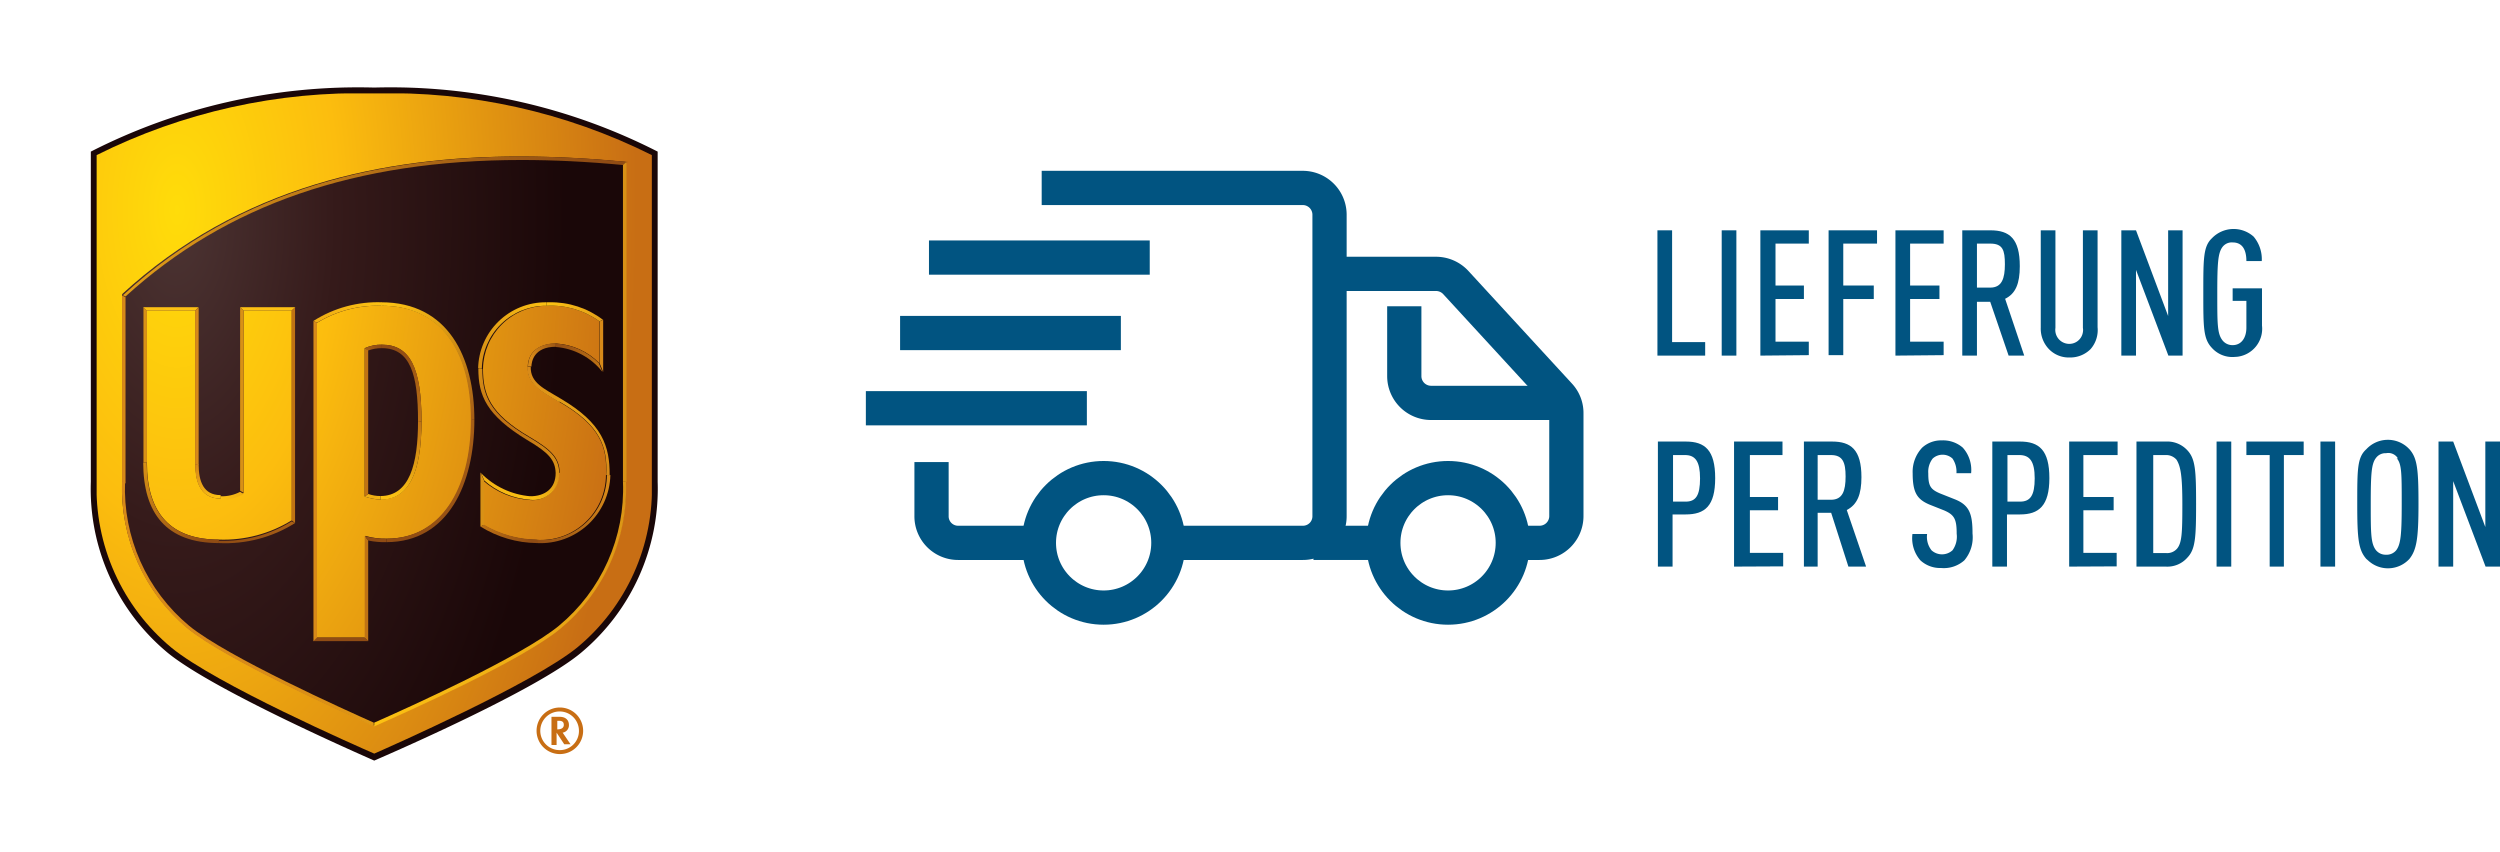 <svg id="Ebene_1" data-name="Ebene 1" xmlns="http://www.w3.org/2000/svg" xmlns:xlink="http://www.w3.org/1999/xlink" viewBox="0 0 107.35 36.6"><defs><style>.cls-1,.cls-64{fill:none;}.cls-2{clip-path:url(#clip-path);}.cls-3{fill:#1a0708;}.cls-4{clip-path:url(#clip-path-2);}.cls-5{fill:url(#Unbenannter_Verlauf_7);}.cls-6{fill:#c86e14;}.cls-7{clip-path:url(#clip-path-4);}.cls-8{fill:url(#Unbenannter_Verlauf_2);}.cls-9{clip-path:url(#clip-path-5);}.cls-10{fill:url(#Unbenannter_Verlauf_3);}.cls-11{clip-path:url(#clip-path-6);}.cls-12{fill:url(#Unbenannter_Verlauf_4);}.cls-13{clip-path:url(#clip-path-7);}.cls-14{fill:url(#Unbenannter_Verlauf_5);}.cls-15{clip-path:url(#clip-path-8);}.cls-16{fill:url(#Unbenannter_Verlauf_6);}.cls-17{clip-path:url(#clip-path-9);}.cls-18{fill:url(#Unbenannter_Verlauf_26);}.cls-19{clip-path:url(#clip-path-10);}.cls-20{fill:url(#Unbenannter_Verlauf_25);}.cls-21{clip-path:url(#clip-path-11);}.cls-22{fill:url(#Unbenannter_Verlauf_9);}.cls-23{clip-path:url(#clip-path-12);}.cls-24{fill:url(#Unbenannter_Verlauf_17);}.cls-25{clip-path:url(#clip-path-13);}.cls-26{fill:url(#Unbenannter_Verlauf_14);}.cls-27{clip-path:url(#clip-path-14);}.cls-28{fill:url(#Unbenannter_Verlauf_15);}.cls-29{clip-path:url(#clip-path-15);}.cls-30{fill:url(#Unbenannter_Verlauf_13);}.cls-31{clip-path:url(#clip-path-16);}.cls-32{fill:url(#Unbenannter_Verlauf_14-2);}.cls-33{clip-path:url(#clip-path-17);}.cls-34{fill:url(#Unbenannter_Verlauf_15-2);}.cls-35{clip-path:url(#clip-path-18);}.cls-36{fill:url(#Unbenannter_Verlauf_16);}.cls-37{clip-path:url(#clip-path-19);}.cls-38{fill:url(#Unbenannter_Verlauf_17-2);}.cls-39{clip-path:url(#clip-path-20);}.cls-40{fill:url(#Unbenannter_Verlauf_18);}.cls-41{clip-path:url(#clip-path-21);}.cls-42{fill:url(#Unbenannter_Verlauf_19);}.cls-43{fill:#904c14;}.cls-44{clip-path:url(#clip-path-23);}.cls-45{fill:url(#Unbenannter_Verlauf_25-2);}.cls-46{clip-path:url(#clip-path-24);}.cls-47{fill:url(#Unbenannter_Verlauf_25-3);}.cls-48{clip-path:url(#clip-path-25);}.cls-49{fill:url(#Unbenannter_Verlauf_26-2);}.cls-50{clip-path:url(#clip-path-26);}.cls-51{fill:url(#Unbenannter_Verlauf_23);}.cls-52{fill:#fcc113;}.cls-53{fill:#d78919;}.cls-54{fill:#d89116;}.cls-55{clip-path:url(#clip-path-30);}.cls-56{fill:url(#Unbenannter_Verlauf_24);}.cls-57{clip-path:url(#clip-path-31);}.cls-58{fill:url(#Unbenannter_Verlauf_25-4);}.cls-59{clip-path:url(#clip-path-32);}.cls-60{fill:url(#Unbenannter_Verlauf_26-3);}.cls-61{clip-path:url(#clip-path-33);}.cls-62{fill:url(#Unbenannter_Verlauf_27);}.cls-63{fill:#bf7314;}.cls-64{stroke:#015481;stroke-miterlimit:10;stroke-width:1.47px;}.cls-65{fill:#015481;}</style><clipPath id="clip-path" transform="translate(-5.54 -0.54)"><rect id="SVGID" class="cls-1" x="4.72" y="-0.29" width="33.78" height="38.09"/></clipPath><clipPath id="clip-path-2" transform="translate(-5.54 -0.54)"><path id="SVGID-2" data-name="SVGID" class="cls-1" d="M9.69,7.2v14a8.9,8.9,0,0,0,3.21,7.15c1.91,1.57,8,4.24,8.71,4.55.7-.31,6.8-3,8.72-4.56a8.86,8.86,0,0,0,3.2-7.14V7.2A25.18,25.18,0,0,0,21.61,4.55,25.18,25.18,0,0,0,9.69,7.2"/></clipPath><radialGradient id="Unbenannter_Verlauf_7" cx="-5.94" cy="21.01" r="0.33" gradientTransform="matrix(0, 119.61, 59.8, 0, -1243.24, 719.87)" gradientUnits="userSpaceOnUse"><stop offset="0" stop-color="#ffdc0a"/><stop offset="0.35" stop-color="#fcbd0e"/><stop offset="1" stop-color="#c86e14"/></radialGradient><clipPath id="clip-path-4" transform="translate(-5.54 -0.54)"><path id="SVGID-4" data-name="SVGID" class="cls-1" d="M21.2,15.49v6.37a2.21,2.21,0,0,0,.67.13c1.2,0,1.77-1.1,1.77-3.37s-.5-3.28-1.7-3.28a1.7,1.7,0,0,0-.74.15M16,21.7V13.88h2.07v9a5.56,5.56,0,0,1-3.12.83c-2.06,0-3.1-1.11-3.1-3.31V13.88h2.08v6.61c0,.59.14,1.46,1.09,1.46a1.79,1.79,0,0,0,1-.25m3.14-7.3a5,5,0,0,1,2.79-.73c2.48,0,3.84,1.88,3.84,4.9s-1.32,5.1-3.63,5.1a3,3,0,0,1-.93-.12v4.37H19.13V14.41Zm10.41,6.44c0-.65-.38-1-1.29-1.54-1.71-1-2-1.83-2-2.93A2.75,2.75,0,0,1,29,13.67a3.55,3.55,0,0,1,2.28.67v1.8a2.82,2.82,0,0,0-1.86-.85c-.59,0-1.2.26-1.22,1s.59,1.06,1.36,1.51c1.74,1,2.07,1.93,2,3.14a2.8,2.8,0,0,1-3,2.78,4.52,4.52,0,0,1-2.28-.65v-1.9a3.34,3.34,0,0,0,2,.84h0a1.11,1.11,0,0,0,1.24-1.16M10.78,13.2v8a7.82,7.82,0,0,0,2.81,6.3c1.62,1.32,6.61,3.58,8,4.2,1.39-.61,6.37-2.84,8-4.2a7.79,7.79,0,0,0,2.81-6.3V7.49c-1.47-.14-3-.23-4.56-.23-5.78,0-12,1.25-17.09,5.94"/></clipPath><radialGradient id="Unbenannter_Verlauf_2" cx="-5.88" cy="21.01" r="0.33" gradientTransform="matrix(0, 118.68, 59.34, 0, -1233.58, 707.67)" gradientUnits="userSpaceOnUse"><stop offset="0" stop-color="#4c3433"/><stop offset="0.35" stop-color="#351a1a"/><stop offset="0.85" stop-color="#1a0708"/><stop offset="1" stop-color="#1a0708"/></radialGradient><clipPath id="clip-path-5" transform="translate(-5.54 -0.54)"><path id="SVGID-5" data-name="SVGID" class="cls-1" d="M10.78,21.23a7.82,7.82,0,0,0,2.81,6.3c1.62,1.32,6.61,3.58,8,4.2v-.16c-1.17-.52-6.29-2.82-7.93-4.16a7.65,7.65,0,0,1-2.75-6.18h-.15Z"/></clipPath><linearGradient id="Unbenannter_Verlauf_3" x1="-25.69" y1="-194.31" x2="-25.36" y2="-194.31" gradientTransform="translate(5326.06 -7146.32) rotate(-136.01) scale(45.54)" gradientUnits="userSpaceOnUse"><stop offset="0" stop-color="#e4a018"/><stop offset="0.02" stop-color="#e29c16"/><stop offset="0.18" stop-color="#db9116"/><stop offset="0.4" stop-color="#d88b1a"/><stop offset="1" stop-color="#d78919"/></linearGradient><clipPath id="clip-path-6" transform="translate(-5.54 -0.54)"><path id="SVGID-6" data-name="SVGID" class="cls-1" d="M32.29,21.23a7.62,7.62,0,0,1-2.75,6.18c-1.59,1.31-6.39,3.48-7.93,4.16v.16c1.39-.61,6.37-2.84,8-4.2a7.79,7.79,0,0,0,2.81-6.3Z"/></clipPath><linearGradient id="Unbenannter_Verlauf_4" x1="-26.24" y1="-168.18" x2="-25.91" y2="-168.18" gradientTransform="translate(6200.62 4711.37) rotate(-43.99) scale(45.54)" gradientUnits="userSpaceOnUse"><stop offset="0" stop-color="#fcc113"/><stop offset="1" stop-color="#d89116"/></linearGradient><clipPath id="clip-path-7" transform="translate(-5.54 -0.54)"><path id="SVGID-7" data-name="SVGID" class="cls-1" d="M10.78,13.2l.15.07c4.33-3.94,9.87-5.86,17-5.86,1.38,0,2.83.07,4.41.22l.15-.14c-1.47-.14-3-.23-4.56-.23-5.78,0-12,1.25-17.09,5.94"/></clipPath><linearGradient id="Unbenannter_Verlauf_5" x1="-17.44" y1="-168.78" x2="-17.11" y2="-168.78" gradientTransform="translate(4863.34 10373.82) rotate(-19.2) scale(67.42)" gradientUnits="userSpaceOnUse"><stop offset="0" stop-color="#e4a018"/><stop offset="0.97" stop-color="#904c14"/><stop offset="1" stop-color="#904c14"/></linearGradient><clipPath id="clip-path-8" transform="translate(-5.54 -0.54)"><path id="SVGID-8" data-name="SVGID" class="cls-1" d="M23.49,18.62c0,1.84-.36,3.22-1.62,3.22V22c1.2,0,1.77-1.1,1.77-3.37Z"/></clipPath><linearGradient id="Unbenannter_Verlauf_6" x1="-80.31" y1="-149.06" x2="-79.98" y2="-149.06" gradientTransform="translate(1961.88 -32.69) rotate(-63.3) scale(11.46)" gradientUnits="userSpaceOnUse"><stop offset="0" stop-color="#fcc113"/><stop offset="0.05" stop-color="#fcc113"/><stop offset="0.95" stop-color="#bf7314"/><stop offset="1" stop-color="#bf7314"/></linearGradient><clipPath id="clip-path-9" transform="translate(-5.54 -0.54)"><path id="SVGID-9" data-name="SVGID" class="cls-1" d="M21.2,21.86a2.21,2.21,0,0,0,.67.13v-.15a1.58,1.58,0,0,1-.52-.09Z"/></clipPath><linearGradient id="Unbenannter_Verlauf_26" x1="-55.04" y1="-591.32" x2="-54.71" y2="-591.32" gradientTransform="translate(56.95 -1204.05) rotate(-173.05) scale(2.07)" gradientUnits="userSpaceOnUse"><stop offset="0" stop-color="#fcc113"/><stop offset="0.05" stop-color="#fcc113"/><stop offset="0.95" stop-color="#f0af13"/><stop offset="1" stop-color="#f0af13"/></linearGradient><clipPath id="clip-path-10" transform="translate(-5.54 -0.54)"><path id="SVGID-10" data-name="SVGID" class="cls-1" d="M21.2,15.49l.15.1a1.7,1.7,0,0,1,.59-.1v-.15a1.73,1.73,0,0,0-.74.15"/></clipPath><linearGradient id="Unbenannter_Verlauf_25" x1="-116.5" y1="187.37" x2="-116.17" y2="187.37" gradientTransform="matrix(2.19, -0.57, 0.57, 2.19, 169.5, -461.19)" gradientUnits="userSpaceOnUse"><stop offset="0" stop-color="#a75f16"/><stop offset="0.05" stop-color="#a75f16"/><stop offset="0.95" stop-color="#904c14"/><stop offset="1" stop-color="#904c14"/></linearGradient><clipPath id="clip-path-11" transform="translate(-5.54 -0.54)"><path id="SVGID-11" data-name="SVGID" class="cls-1" d="M21.94,15.49c1.22,0,1.55,1.14,1.55,3.13h.15c0-2.32-.5-3.28-1.7-3.28v.15Z"/></clipPath><linearGradient id="Unbenannter_Verlauf_9" x1="-81.07" y1="-217.55" x2="-80.74" y2="-217.55" gradientTransform="translate(1780.94 -1887.52) rotate(-116.89) scale(11.17)" gradientUnits="userSpaceOnUse"><stop offset="0" stop-color="#bf7314"/><stop offset="0.05" stop-color="#bf7314"/><stop offset="0.95" stop-color="#904c14"/><stop offset="1" stop-color="#904c14"/></linearGradient><clipPath id="clip-path-12" transform="translate(-5.54 -0.54)"><path id="SVGID-12" data-name="SVGID" class="cls-1" d="M26.08,16.37h.15A2.75,2.75,0,0,1,29,13.67v-.15a2.9,2.9,0,0,0-2.93,2.85"/></clipPath><linearGradient id="Unbenannter_Verlauf_17" x1="35.86" y1="-231.65" x2="36.19" y2="-231.65" gradientTransform="translate(-1558.6 -2402.64) rotate(137.89) scale(12.33)" gradientUnits="userSpaceOnUse"><stop offset="0" stop-color="#fcc113"/><stop offset="0.05" stop-color="#fcc113"/><stop offset="0.95" stop-color="#d89116"/><stop offset="1" stop-color="#d89116"/></linearGradient><clipPath id="clip-path-13" transform="translate(-5.54 -0.54)"><path id="SVGID-13" data-name="SVGID" class="cls-1" d="M28.21,16.28h.15c0-.2.1-.85,1.05-.85l0-.15h0c-.58,0-1.18.26-1.2,1"/></clipPath><linearGradient id="Unbenannter_Verlauf_14" x1="-137.41" y1="-47.64" x2="-137.08" y2="-47.64" gradientTransform="translate(668.33 -240.48) rotate(-40.98) scale(4.74)" gradientUnits="userSpaceOnUse"><stop offset="0" stop-color="#d78919"/><stop offset="0.05" stop-color="#d78919"/><stop offset="0.95" stop-color="#904c14"/><stop offset="1" stop-color="#904c14"/></linearGradient><clipPath id="clip-path-14" transform="translate(-5.54 -0.54)"><path id="SVGID-14" data-name="SVGID" class="cls-1" d="M29.41,15.44a2.83,2.83,0,0,1,2,1.07l-.15-.37a2.82,2.82,0,0,0-1.86-.85l0,.15Z"/></clipPath><linearGradient id="Unbenannter_Verlauf_15" x1="-65.06" y1="-291.36" x2="-64.73" y2="-291.36" gradientTransform="translate(575.65 -2026.02) rotate(-152.49) scale(7.08)" gradientUnits="userSpaceOnUse"><stop offset="0" stop-color="#bf7314"/><stop offset="0.95" stop-color="#904c14"/><stop offset="1" stop-color="#904c14"/></linearGradient><clipPath id="clip-path-15" transform="translate(-5.54 -0.54)"><path id="SVGID-15" data-name="SVGID" class="cls-1" d="M29,13.52v.15a3.55,3.55,0,0,1,2.28.67l.15-.07a3.68,3.68,0,0,0-2.3-.75H29"/></clipPath><linearGradient id="Unbenannter_Verlauf_13" x1="17.65" y1="-72.1" x2="17.98" y2="-72.1" gradientTransform="translate(-269.98 498.22) rotate(17.92) scale(7.67)" gradientUnits="userSpaceOnUse"><stop offset="0" stop-color="#fcc113"/><stop offset="0.05" stop-color="#fcc113"/><stop offset="0.95" stop-color="#e4a018"/><stop offset="1" stop-color="#e4a018"/></linearGradient><clipPath id="clip-path-16" transform="translate(-5.54 -0.54)"><path id="SVGID-16" data-name="SVGID" class="cls-1" d="M28.6,23.71v.15a3,3,0,0,0,3.15-2.92H31.6a2.8,2.8,0,0,1-3,2.78"/></clipPath><linearGradient id="Unbenannter_Verlauf_14-2" x1="34.81" y1="65.99" x2="35.14" y2="65.99" gradientTransform="matrix(-9.27, 9.07, 9.07, 9.27, -244.58, -906.46)" xlink:href="#Unbenannter_Verlauf_14"/><clipPath id="clip-path-17" transform="translate(-5.54 -0.54)"><path id="SVGID-17" data-name="SVGID" class="cls-1" d="M26.17,23.15a4.69,4.69,0,0,0,2.43.71v-.15a4.61,4.61,0,0,1-2.28-.64Z"/></clipPath><linearGradient id="Unbenannter_Verlauf_15-2" x1="14.37" y1="-86.72" x2="14.7" y2="-86.72" gradientTransform="matrix(7.34, 2.12, 2.12, -7.34, 104.42, -643.86)" xlink:href="#Unbenannter_Verlauf_15"/><clipPath id="clip-path-18" transform="translate(-5.54 -0.54)"><path id="SVGID-18" data-name="SVGID" class="cls-1" d="M26.32,21.16a3.34,3.34,0,0,0,2,.84v-.15a3.36,3.36,0,0,1-2.13-1l.15.33Z"/></clipPath><linearGradient id="Unbenannter_Verlauf_16" x1="-60.53" y1="-287.17" x2="-60.2" y2="-287.17" gradientTransform="matrix(-6.6, -3.21, 3.21, -6.6, 550.55, -2067.69)" gradientUnits="userSpaceOnUse"><stop offset="0" stop-color="#fcc113"/><stop offset="0.05" stop-color="#fcc113"/><stop offset="1" stop-color="#f0af13"/></linearGradient><clipPath id="clip-path-19" transform="translate(-5.54 -0.54)"><path id="SVGID-19" data-name="SVGID" class="cls-1" d="M29.4,20.85c0,.66-.45,1-1.1,1V22a1.11,1.11,0,0,0,1.25-1.16Z"/></clipPath><linearGradient id="Unbenannter_Verlauf_17-2" x1="-129.99" y1="-62.81" x2="-129.66" y2="-62.81" gradientTransform="matrix(3.77, -3.47, 3.47, 3.77, 736.34, -192.3)" xlink:href="#Unbenannter_Verlauf_17"/><clipPath id="clip-path-20" transform="translate(-5.54 -0.54)"><path id="SVGID-20" data-name="SVGID" class="cls-1" d="M26.08,16.37c0,1.16.35,2,2.09,3.06.94.55,1.21.87,1.23,1.42h.15c0-.65-.39-1-1.3-1.54-1.71-1-2-1.83-2-2.93Z"/></clipPath><linearGradient id="Unbenannter_Verlauf_18" x1="27.45" y1="-150.9" x2="27.78" y2="-150.9" gradientTransform="translate(-2355.32 1101.56) rotate(55.19) scale(17.06)" gradientUnits="userSpaceOnUse"><stop offset="0" stop-color="#d89116"/><stop offset="0.4" stop-color="#bf7314"/><stop offset="0.6" stop-color="#bf7314"/><stop offset="1" stop-color="#d89116"/></linearGradient><clipPath id="clip-path-21" transform="translate(-5.54 -0.54)"><path id="SVGID-21" data-name="SVGID" class="cls-1" d="M29.57,17.79c1.74,1,2.07,1.93,2,3.15h.15c0-1.24-.3-2.22-2.1-3.28-.73-.44-1.31-.68-1.29-1.37h-.15c0,.76.59,1.06,1.36,1.51"/></clipPath><linearGradient id="Unbenannter_Verlauf_19" x1="25.19" y1="-150.74" x2="25.52" y2="-150.74" gradientTransform="translate(-2382.6 1229.48) rotate(53.8) scale(17.66)" gradientUnits="userSpaceOnUse"><stop offset="0" stop-color="#d78919"/><stop offset="0.4" stop-color="#e4a018"/><stop offset="0.6" stop-color="#e4a018"/><stop offset="1" stop-color="#d78919"/></linearGradient><clipPath id="clip-path-23" transform="translate(-5.54 -0.54)"><path id="SVGID-23" data-name="SVGID" class="cls-1" d="M21.35,23.75a3.43,3.43,0,0,0,.78.07v-.15a3.4,3.4,0,0,1-.93-.11l.15.19Z"/></clipPath><linearGradient id="Unbenannter_Verlauf_25-2" x1="26.16" y1="-267.9" x2="26.49" y2="-267.9" gradientTransform="matrix(2.88, 0.45, 0.45, -2.88, 65.26, -758.43)" xlink:href="#Unbenannter_Verlauf_25"/><clipPath id="clip-path-24" transform="translate(-5.54 -0.54)"><path id="SVGID-24" data-name="SVGID" class="cls-1" d="M25.76,18.57c0,3-1.32,5.1-3.63,5.1v.15c2.68,0,3.78-2.55,3.78-5.25Z"/></clipPath><linearGradient id="Unbenannter_Verlauf_25-3" x1="23.2" y1="-205.44" x2="23.53" y2="-205.44" gradientTransform="translate(-2972.65 -2685.72) rotate(125.6) scale(19.53)" xlink:href="#Unbenannter_Verlauf_25"/><clipPath id="clip-path-25" transform="translate(-5.54 -0.54)"><path id="SVGID-25" data-name="SVGID" class="cls-1" d="M19,14.32l.15.08a5,5,0,0,1,2.79-.73v-.15a5.13,5.13,0,0,0-2.94.8"/></clipPath><linearGradient id="Unbenannter_Verlauf_26-2" x1="12.19" y1="-271.94" x2="12.52" y2="-271.94" gradientTransform="translate(-497.49 -2440.25) rotate(165.48) scale(9.21)" xlink:href="#Unbenannter_Verlauf_26"/><clipPath id="clip-path-26" transform="translate(-5.54 -0.54)"><path id="SVGID-26" data-name="SVGID" class="cls-1" d="M21.92,13.67c2.48,0,3.84,1.88,3.84,4.9h.15c0-2.68-1.12-5.05-4-5.05v.15Z"/></clipPath><linearGradient id="Unbenannter_Verlauf_23" x1="21.39" y1="-152.6" x2="21.73" y2="-152.6" gradientTransform="matrix(11.99, 15.29, -15.29, 11.99, -2567.83, 1516.07)" gradientUnits="userSpaceOnUse"><stop offset="0" stop-color="#fcc113"/><stop offset="0.05" stop-color="#fcc113"/><stop offset="0.95" stop-color="#a75f16"/><stop offset="1" stop-color="#a75f16"/></linearGradient><clipPath id="clip-path-30" transform="translate(-5.54 -0.54)"><path id="SVGID-30" data-name="SVGID" class="cls-1" d="M11.69,20.4c0,2.19,1,3.46,3.25,3.46v-.15c-2.06,0-3.1-1.11-3.1-3.31Z"/></clipPath><linearGradient id="Unbenannter_Verlauf_24" x1="30.66" y1="-140.64" x2="31" y2="-140.64" gradientTransform="translate(-1762.57 1069.94) rotate(47.09) scale(14.32)" gradientUnits="userSpaceOnUse"><stop offset="0" stop-color="#d89116"/><stop offset="0.05" stop-color="#d89116"/><stop offset="0.95" stop-color="#904c14"/><stop offset="1" stop-color="#904c14"/></linearGradient><clipPath id="clip-path-31" transform="translate(-5.54 -0.54)"><path id="SVGID-31" data-name="SVGID" class="cls-1" d="M14.94,23.71v.15A5.63,5.63,0,0,0,18.21,23l-.15-.07a5.56,5.56,0,0,1-3.12.83"/></clipPath><linearGradient id="Unbenannter_Verlauf_25-4" x1="8.36" y1="100.96" x2="8.69" y2="100.96" gradientTransform="matrix(-9.93, 2.57, 2.57, 9.93, -158.25, -1001.08)" xlink:href="#Unbenannter_Verlauf_25"/><clipPath id="clip-path-32" transform="translate(-5.54 -0.54)"><path id="SVGID-32" data-name="SVGID" class="cls-1" d="M15,21.8V22a1.76,1.76,0,0,0,1-.25l-.15-.09a1.7,1.7,0,0,1-.83.19"/></clipPath><linearGradient id="Unbenannter_Verlauf_26-3" x1="-80.64" y1="-249.27" x2="-80.31" y2="-249.27" gradientTransform="matrix(2.97, -0.73, -0.73, -2.97, 72.53, -777.28)" xlink:href="#Unbenannter_Verlauf_26"/><clipPath id="clip-path-33" transform="translate(-5.54 -0.54)"><path id="SVGID-33" data-name="SVGID" class="cls-1" d="M13.92,20.49c0,.59.14,1.46,1.09,1.46V21.8c-.73,0-.94-.59-.94-1.31Z"/></clipPath><linearGradient id="Unbenannter_Verlauf_27" x1="-137.88" y1="-272.9" x2="-137.55" y2="-272.9" gradientTransform="matrix(-3.25, -4.44, 4.44, -3.25, 778.56, -1477.18)" gradientUnits="userSpaceOnUse"><stop offset="0" stop-color="#fcc113"/><stop offset="0.05" stop-color="#fcc113"/><stop offset="0.95" stop-color="#d78919"/><stop offset="1" stop-color="#d78919"/></linearGradient></defs><g class="cls-2"><path class="cls-3" d="M21.61,4.3A25.26,25.26,0,0,0,9.44,7.05V21.23a9.14,9.14,0,0,0,3.3,7.34c1.94,1.59,8.17,4.32,8.87,4.63.71-.31,6.93-3,8.88-4.63a9.17,9.17,0,0,0,3.29-7.34V7.05A25.23,25.23,0,0,0,21.61,4.3" transform="translate(-5.54 -0.54)"/></g><g class="cls-4"><path class="cls-5" d="M9.69,4.55H33.53V32.93H9.69Z" transform="translate(-5.54 -0.54)"/></g><g class="cls-2"><path class="cls-6" d="M29.22,31.32v1.21h.22V32h0s.33.5.33.5h.27L29.7,32a.32.32,0,0,0,.27-.33c0-.17-.1-.35-.4-.35Zm.32.17c.19,0,.21.1.21.18s-.05.19-.28.19h0v-.37Zm.86.44a.82.82,0,0,1-.82.82.83.83,0,1,1,.82-.83h0m-.82-1a1,1,0,1,0,1,1,1,1,0,0,0-1-1" transform="translate(-5.54 -0.54)"/></g><g class="cls-7"><path class="cls-8" d="M10.78,7.26H32.44V31.73H10.78Z" transform="translate(-5.54 -0.54)"/></g><g class="cls-9"><path class="cls-10" d="M16.39,37.14,5.54,26.67,16,15.82,26.86,26.3" transform="translate(-5.54 -0.54)"/></g><g class="cls-11"><path class="cls-12" d="M16.37,26.3,27.21,15.82,37.69,26.67,26.84,37.14" transform="translate(-5.54 -0.54)"/></g><g class="cls-13"><path class="cls-14" d="M8.92,7.91,30.1.54l4.2,12.08L13.13,20" transform="translate(-5.54 -0.54)"/></g><g class="cls-15"><path class="cls-16" d="M20.52,21.31l1.71-3.4L25,19.3l-1.71,3.39" transform="translate(-5.54 -0.54)"/></g><g class="cls-17"><path class="cls-18" d="M21.86,22.07,21.17,22l0-.31.69.09" transform="translate(-5.54 -0.54)"/></g><g class="cls-19"><path class="cls-20" d="M21.14,15.35l.75-.19.11.41-.75.19" transform="translate(-5.54 -0.54)"/></g><g class="cls-21"><path class="cls-22" d="M22.28,19.31,20.61,16l2.68-1.36L25,18" transform="translate(-5.54 -0.54)"/></g><g class="cls-23"><path class="cls-24" d="M30.43,15.09l-3,2.74-2.74-3,3-2.75" transform="translate(-5.54 -0.54)"/></g><g class="cls-25"><path class="cls-26" d="M27.72,15.72l1.19-1,1,1.17-1.18,1" transform="translate(-5.54 -0.54)"/></g><g class="cls-27"><path class="cls-28" d="M31,17.34l-2.09-1.09.93-1.79,2.1,1.09" transform="translate(-5.54 -0.54)"/></g><g class="cls-29"><path class="cls-30" d="M29.24,12.81l2.44.78-.47,1.46-2.44-.79" transform="translate(-5.54 -0.54)"/></g><g class="cls-31"><path class="cls-32" d="M33.21,22.43l-3.07,3-3-3.06,3.07-3" transform="translate(-5.54 -0.54)"/></g><g class="cls-33"><path class="cls-34" d="M26.36,22.42l2.45.71-.4,1.38L26,23.8" transform="translate(-5.54 -0.54)"/></g><g class="cls-35"><path class="cls-36" d="M27.9,22.84l-2.19-1.07L26.58,20l2.18,1.06" transform="translate(-5.54 -0.54)"/></g><g class="cls-37"><path class="cls-38" d="M27.72,21.37,29,20.22l1.15,1.25-1.26,1.16" transform="translate(-5.54 -0.54)"/></g><g class="cls-39"><path class="cls-40" d="M28.42,14.75l3.22,4.64-4.43,3.08L24,17.83" transform="translate(-5.54 -0.54)"/></g><g class="cls-41"><path class="cls-42" d="M30.54,14.57,34,19.32l-4.56,3.34L26,17.91" transform="translate(-5.54 -0.54)"/></g><g class="cls-2"><path class="cls-43" d="M21.2,27.92H19.13l-.15.15h2.37" transform="translate(-5.54 -0.54)"/></g><g class="cls-44"><path class="cls-45" d="M21.22,23.41l1,.15-.06.4-.95-.14" transform="translate(-5.54 -0.54)"/></g><g class="cls-46"><path class="cls-47" d="M28.39,20.35l-3.76,5.26-5-3.57,3.76-5.26" transform="translate(-5.54 -0.54)"/></g><g class="cls-48"><path class="cls-49" d="M22.14,14.35l-3,.77-.4-1.55,3-.77" transform="translate(-5.54 -0.54)"/></g><g class="cls-50"><path class="cls-51" d="M24.39,11.58l4,5.07-4.92,3.86-4-5.07" transform="translate(-5.54 -0.54)"/></g><g class="cls-2"><path class="cls-52" d="M13.92,13.88H11.84l-.15-.15h2.37Zm4.14,0H16l-.15-.15h2.37Z" transform="translate(-5.54 -0.54)"/></g><g class="cls-2"><path class="cls-53" d="M10.78,21.23v-8l.15.07v8Zm20.66-4.72V14.27l-.15.07v1.8l.15.37Zm-17.37,4V13.73l-.15.15v6.61Z" transform="translate(-5.54 -0.54)"/></g><g class="cls-2"><path class="cls-54" d="M32.29,21.23V7.63l.15-.14V21.23Zm-6.12-.41v2.33l.15-.08V21.16l-.15-.34ZM16,21.7V13.88l-.15-.15v7.88Zm-4.15-1.3V13.88l-.15-.15V20.4Z" transform="translate(-5.54 -0.54)"/></g><g class="cls-55"><path class="cls-56" d="M13.43,18.78l3.23,3.47L13.2,25.48,10,22" transform="translate(-5.54 -0.54)"/></g><g class="cls-57"><path class="cls-58" d="M18.45,23.8l-3.31.85-.44-1.71L18,22.08" transform="translate(-5.54 -0.54)"/></g><g class="cls-59"><path class="cls-60" d="M14.93,21.63l1-.24.14.54-1,.25" transform="translate(-5.54 -0.54)"/></g><g class="cls-61"><path class="cls-62" d="M14.3,22.47,13.22,21l1.41-1,1.08,1.47" transform="translate(-5.54 -0.54)"/></g><g class="cls-2"><path class="cls-53" d="M19,14.32V28.07l.15-.15V14.4" transform="translate(-5.54 -0.54)"/></g><g class="cls-2"><path class="cls-63" d="M21.35,21.75V15.58l-.15-.09v6.37Zm0,2v4.32l-.15-.15V23.56ZM18.21,23V13.73l-.15.15v9" transform="translate(-5.54 -0.54)"/></g><path class="cls-64" d="M45.54,20.38v2.31a1.14,1.14,0,0,0,1.14,1.16h3.48" transform="translate(-5.54 -0.54)"/><path class="cls-64" d="M55.7,23.85h5.78a1.14,1.14,0,0,0,1.15-1.15h0V9.75a1.15,1.15,0,0,0-1.15-1.14H50.27" transform="translate(-5.54 -0.54)"/><circle class="cls-64" cx="47.39" cy="23.31" r="2.78"/><circle class="cls-64" cx="62.18" cy="23.31" r="2.78"/><line class="cls-64" x1="56.4" y1="23.31" x2="59.41" y2="23.31"/><path class="cls-64" d="M70.49,23.85h1.16a1.15,1.15,0,0,0,1.15-1.16h0v-4.4a1.12,1.12,0,0,0-.3-.78l-4.45-4.84a1.16,1.16,0,0,0-.86-.37H62.63" transform="translate(-5.54 -0.54)"/><path class="cls-64" d="M72.8,17.84H67a1.15,1.15,0,0,1-1.16-1.15v-3" transform="translate(-5.54 -0.54)"/><line class="cls-64" x1="48.13" y1="14.3" x2="38.65" y2="14.3"/><line class="cls-64" x1="46.67" y1="17.53" x2="37.18" y2="17.53"/><line class="cls-64" x1="49.37" y1="11.06" x2="39.89" y2="11.06"/><path class="cls-65" d="M76.71,15.81V10.43h.63v4.8h1.42v.58Z" transform="translate(-5.54 -0.54)"/><path class="cls-65" d="M79.47,15.81V10.43h.63v5.38Z" transform="translate(-5.54 -0.54)"/><path class="cls-65" d="M81.13,15.81V10.43h2.08V11H81.78v1.8H83v.58H81.78v1.83h1.43v.58Z" transform="translate(-5.54 -0.54)"/><path class="cls-65" d="M84.69,11v1.8H86v.58H84.69v2.41h-.63V10.43h2.08V11Z" transform="translate(-5.54 -0.54)"/><path class="cls-65" d="M86.93,15.81V10.43H89V11H87.56v1.8h1.26v.58H87.56v1.83H89v.58Z" transform="translate(-5.54 -0.54)"/><path class="cls-65" d="M91.79,15.81,91,13.5h-.57v2.31h-.63V10.43h1.21c.82,0,1.26.36,1.26,1.54,0,.75-.18,1.18-.63,1.4l.82,2.44ZM91,11h-.57v1.89H91c.5,0,.63-.39.63-1S91.54,11,91,11Z" transform="translate(-5.54 -0.54)"/><path class="cls-65" d="M95.31,15.53a1.23,1.23,0,0,1-.9.36,1.18,1.18,0,0,1-.89-.36,1.27,1.27,0,0,1-.35-.92V10.43h.63v4.19a.6.6,0,0,0,.51.68.59.59,0,0,0,.67-.5.54.54,0,0,0,0-.18V10.43h.63v4.16A1.24,1.24,0,0,1,95.31,15.53Z" transform="translate(-5.54 -0.54)"/><path class="cls-65" d="M98.65,15.81l-1.39-3.68v3.68h-.63V10.43h.63l1.38,3.68V10.43h.62v5.38Z" transform="translate(-5.54 -0.54)"/><path class="cls-65" d="M101.44,15.87a1.18,1.18,0,0,1-.92-.39c-.37-.39-.37-.87-.37-2.36s0-2,.37-2.35a1.29,1.29,0,0,1,1.79-.07,1.5,1.5,0,0,1,.35,1.05H102c0-.35-.09-.8-.59-.8a.5.5,0,0,0-.44.2c-.19.26-.22.69-.22,2s0,1.71.22,2a.54.54,0,0,0,.44.21c.38,0,.59-.32.59-.75V13.46h-.59v-.54h1.26v1.6a1.21,1.21,0,0,1-1.07,1.34Z" transform="translate(-5.54 -0.54)"/><path class="cls-65" d="M77.92,22.63h-.56v2.24h-.63V19.5h1.2c.82,0,1.26.37,1.26,1.57S78.75,22.63,77.92,22.63Zm0-2.55h-.54v2h.54c.44,0,.62-.26.62-1s-.21-1-.65-1Z" transform="translate(-5.54 -0.54)"/><path class="cls-65" d="M80,24.87V19.5h2.08v.58h-1.4v1.8h1.21v.57H80.68v1.83h1.43v.58Z" transform="translate(-5.54 -0.54)"/><path class="cls-65" d="M84.91,24.87l-.74-2.31h-.58v2.31H83V19.5h1.21c.81,0,1.26.35,1.26,1.53,0,.74-.18,1.18-.63,1.41l.83,2.43Zm-.75-4.79h-.57V22h.57c.5,0,.63-.38.63-1S84.66,20.08,84.16,20.08Z" transform="translate(-5.54 -0.54)"/><path class="cls-65" d="M89.89,24.6a1.32,1.32,0,0,1-1,.33A1.25,1.25,0,0,1,88,24.6a1.45,1.45,0,0,1-.34-1.13h.63a.93.93,0,0,0,.19.7.67.67,0,0,0,.9,0,1,1,0,0,0,.18-.71c0-.63-.1-.81-.53-1l-.63-.25c-.55-.23-.73-.53-.73-1.35a1.51,1.51,0,0,1,.41-1.1,1.21,1.21,0,0,1,.85-.31,1.29,1.29,0,0,1,.89.31,1.43,1.43,0,0,1,.36,1.1h-.63a1,1,0,0,0-.17-.63.63.63,0,0,0-.85,0,.92.92,0,0,0-.19.63c0,.53.08.69.51.87l.63.25c.63.25.76.63.76,1.47A1.53,1.53,0,0,1,89.89,24.6Z" transform="translate(-5.54 -0.54)"/><path class="cls-65" d="M92.28,22.63h-.56v2.24h-.63V19.5h1.19c.82,0,1.26.37,1.26,1.57S93.08,22.63,92.28,22.63Zm0-2.55h-.54v2h.54c.44,0,.63-.26.63-1s-.22-1-.66-1Z" transform="translate(-5.54 -0.54)"/><path class="cls-65" d="M94.39,24.87V19.5h2.08v.58H95v1.8H96.3v.57H95v1.83h1.43v.58Z" transform="translate(-5.54 -0.54)"/><path class="cls-65" d="M99.46,24.49a1.14,1.14,0,0,1-.92.38H97.28V19.5h1.26a1.17,1.17,0,0,1,.92.37c.35.37.38.86.38,2.31S99.81,24.13,99.46,24.49ZM99,20.28a.59.59,0,0,0-.46-.2H98v4.21h.57a.56.56,0,0,0,.46-.2c.2-.25.22-.67.22-1.89S99.18,20.57,99,20.28Z" transform="translate(-5.54 -0.54)"/><path class="cls-65" d="M100.72,24.87V19.5h.63v5.37Z" transform="translate(-5.54 -0.54)"/><path class="cls-65" d="M103.61,20.08v4.79H103V20.08h-1V19.5h2.46v.58Z" transform="translate(-5.54 -0.54)"/><path class="cls-65" d="M105.18,24.87V19.5h.63v5.37Z" transform="translate(-5.54 -0.54)"/><path class="cls-65" d="M109,24.54a1.25,1.25,0,0,1-1.78.06l-.07-.06c-.34-.39-.39-.86-.39-2.36s0-2,.39-2.35a1.26,1.26,0,0,1,1.78-.07l.07.07c.34.38.39.87.39,2.35S109.31,24.15,109,24.54Zm-.49-4.31A.48.48,0,0,0,108,20a.51.51,0,0,0-.44.21c-.19.25-.22.68-.22,1.95s0,1.71.22,2a.54.54,0,0,0,.44.2.53.53,0,0,0,.44-.2c.19-.26.23-.69.23-2s0-1.7-.22-1.95Z" transform="translate(-5.54 -0.54)"/><path class="cls-65" d="M112.27,24.87l-1.39-3.67v3.67h-.63V19.5h.63l1.38,3.67V19.5h.63v5.37Z" transform="translate(-5.54 -0.54)"/></svg>